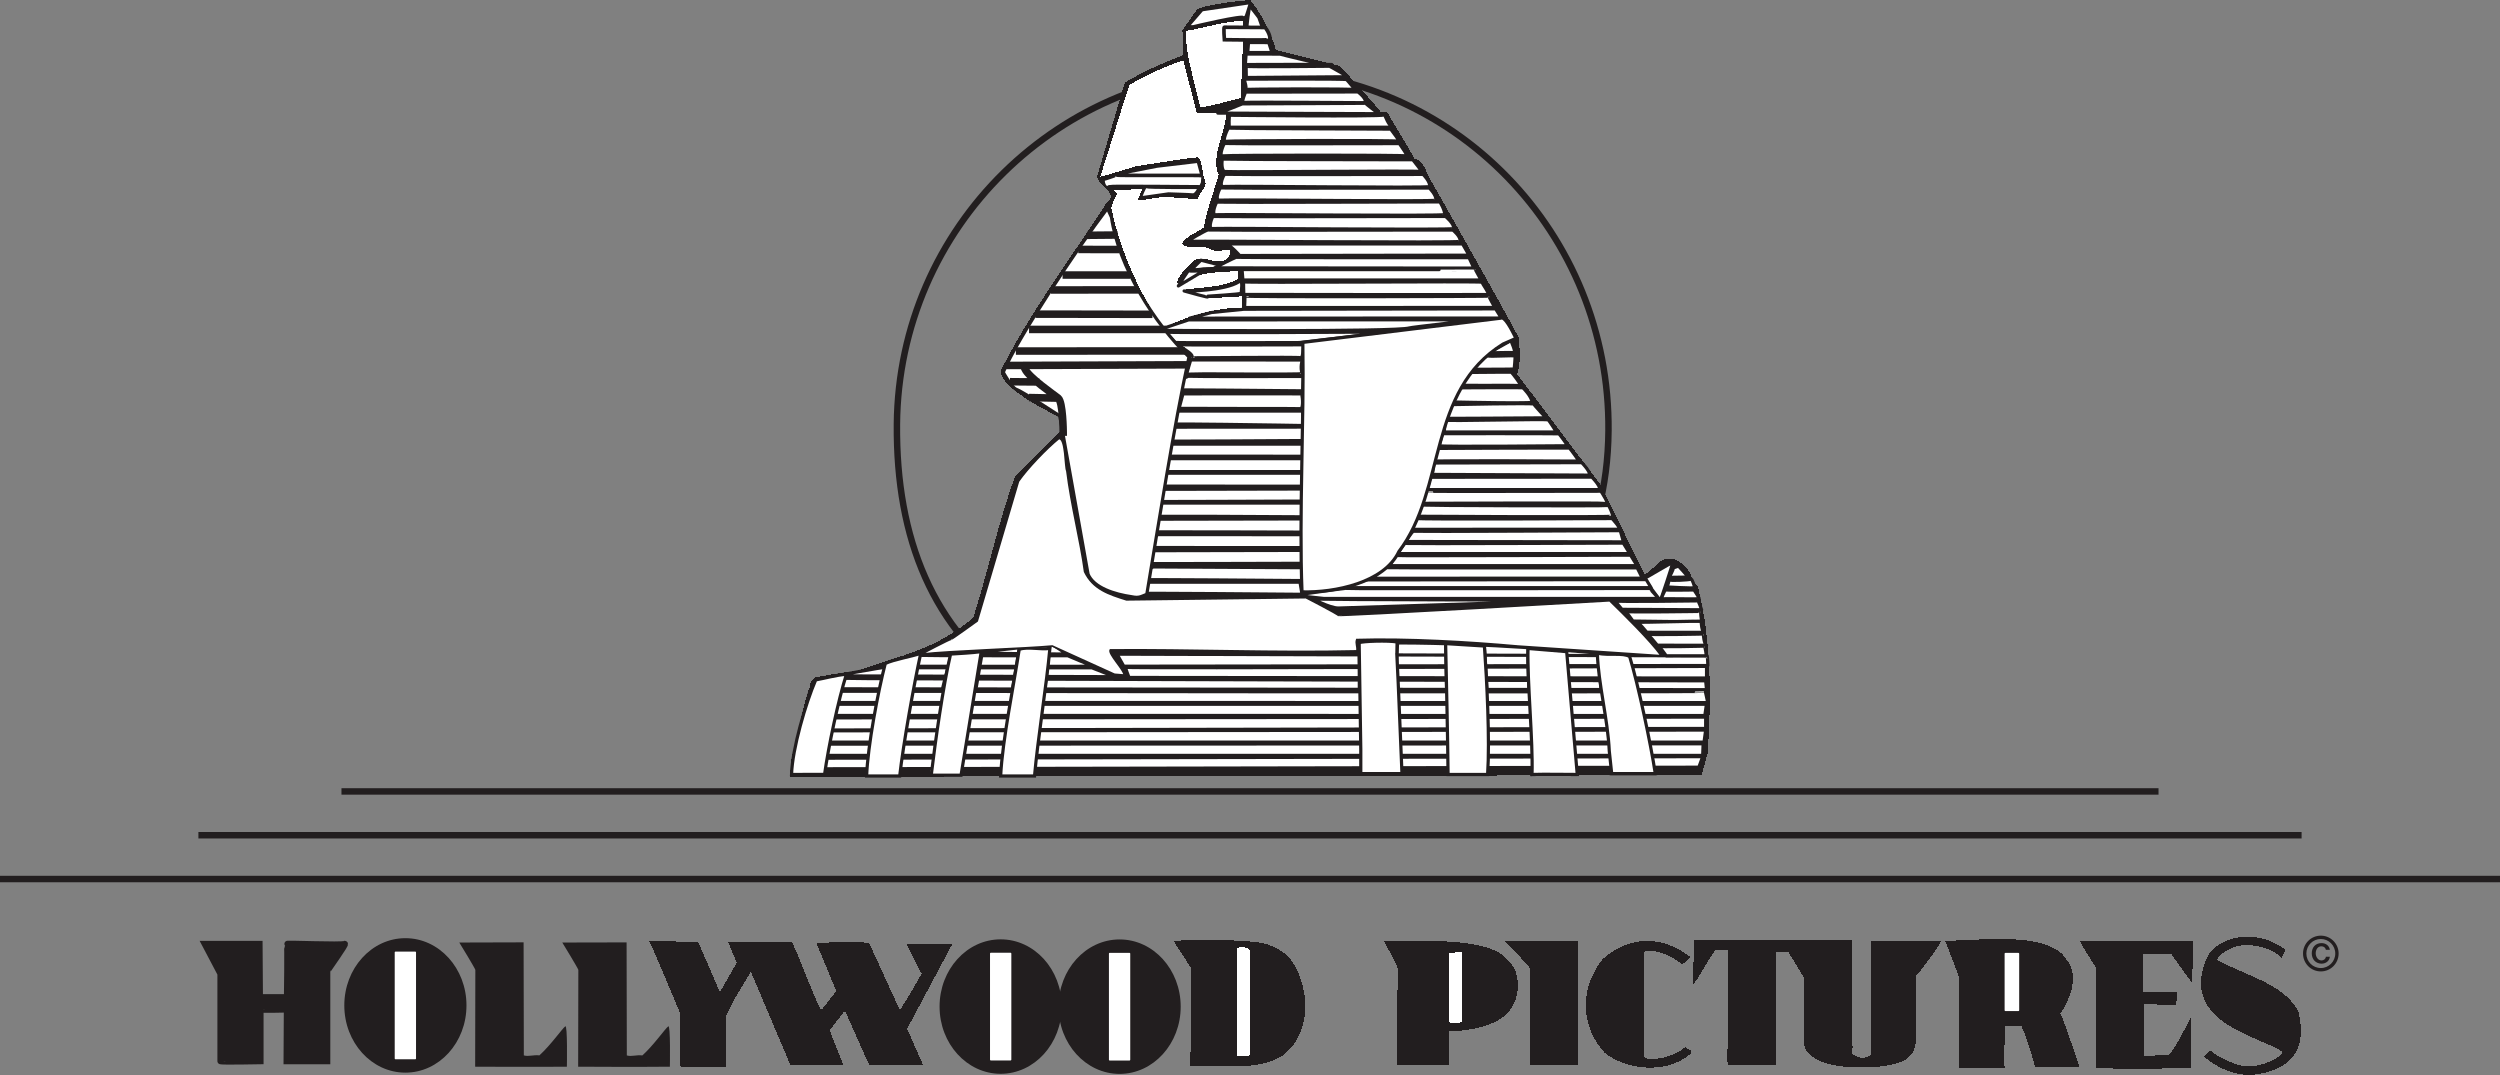 <?xml version="1.0" encoding="UTF-8" standalone="no"?>
<!-- Created with Inkscape (http://www.inkscape.org/) -->

<svg
   xmlns:dc="http://purl.org/dc/elements/1.1/"
   xmlns:cc="http://creativecommons.org/ns#"
   xmlns:rdf="http://www.w3.org/1999/02/22-rdf-syntax-ns#"
   xmlns:svg="http://www.w3.org/2000/svg"
   xmlns="http://www.w3.org/2000/svg"
   xmlns:sodipodi="http://sodipodi.sourceforge.net/DTD/sodipodi-0.dtd"
   xmlns:inkscape="http://www.inkscape.org/namespaces/inkscape"
   width="572"
   height="246"
   id="svg2"
   version="1.1"
   inkscape:version="0.47 r22583">
  <rect width="100%" height="100%" fill="#808080" stroke="none"/>
  <g
     inkscape:label="Layer 1"
     inkscape:groupmode="layer"
     id="layer1"
     transform="translate(-154.692,-145.952)">
    <path
       style="fill:none;stroke:#221e1f;stroke-width:1.48;stroke-linecap:square;stroke-linejoin:round;stroke-miterlimit:2"
       d="m 233.56,327.038 414.262,0 m -446.996,10.01 479.73,0 m -525.125,10.02 570.52,0"
       stroke-miterlimit="2"
       id="path7139" />
    <path
       style="fill:#221e1f;fill-rule:nonzero;stroke:none"
       d="m 685.7,368.216 c 2.247,0 4.068,-1.832 4.068,-4.1 0,-2.257 -1.821,-4.089 -4.068,-4.089 -2.257,0 -4.078,1.832 -4.078,4.089 0,2.268 1.821,4.1 4.078,4.1 z m 0,-0.777 c -1.842,0 -3.312,-1.48 -3.312,-3.322 0,-1.832 1.47,-3.322 3.312,-3.322 1.81,0 3.301,1.491 3.301,3.322 0,1.842 -1.491,3.322 -3.301,3.322 z m 1.15,-2.588 c -0.032,0.5 -0.49,0.852 -0.98,0.852 -0.852,0 -1.342,-0.863 -1.342,-1.64 0,-0.82 0.437,-1.597 1.31,-1.597 0.511,0 0.926,0.298 1.012,0.799 l 0.916,0 c -0.16,-0.969 -0.937,-1.533 -1.917,-1.533 -1.384,0 -2.226,0.99 -2.226,2.353 0,1.32 0.884,2.353 2.247,2.353 0.948,0 1.789,-0.586 1.895,-1.587 l -0.916,0"
       id="path7141" />
    <path
       style="fill:#221e1f;fill-rule:nonzero;stroke:#221e1f;stroke-width:0.373;stroke-linecap:square;stroke-linejoin:round;stroke-miterlimit:2"
       d="m 369.852,376.256 c 0,-8.391 6.176,-15.196 13.79,-15.196 7.614,0 13.79,6.804 13.79,15.196 0,8.391 -6.176,15.196 -13.79,15.196 -7.614,0 -13.79,-6.804 -13.79,-15.196 z"
       stroke-miterlimit="2"
       id="path7143" />
    <path
       style="fill:#ffffff;fill-rule:nonzero;stroke:#ffffff;stroke-width:0.373;stroke-linecap:square;stroke-linejoin:round;stroke-miterlimit:2"
       d="m 381.395,364.127 4.504,0 0,24.268 -4.504,0 z"
       stroke-miterlimit="2"
       id="path7145" />
    <path
       style="fill:#221e1f;fill-rule:nonzero;stroke:#221e1f;stroke-width:0;stroke-linecap:square;stroke-linejoin:miter;stroke-miterlimit:2"
       d="m 652.636,372.837 c 0.351,1.107 -0.043,1.97 0,2.95 l -7.454,-0.011 -0.053,11.65 c 1.48,0.373 4.142,-0.362 5.708,0 1.107,-0.735 4.877,-8.125 5.175,-8.87 0.181,1.853 0.021,12.203 -0.17,11.831 -2.492,0 -14.44,0.138 -21.617,0 l 0.074,-2.258 0.021,-20.648 c -0.213,-0.5 -4.249,-6.464 -3.695,-6.283 l 20.999,0.021 c 0.618,-0.128 4.217,0.106 4.771,-0.021 0.373,-0.192 -0.181,8.306 -0.181,9.413 -0.074,0.341 -4.643,-6.272 -4.643,-6.272 0,0 -3.695,0 -6.645,0 l 0.17,8.54 7.539,-0.043 z"
       stroke-miterlimit="2"
       shape-rendering="crispEdges"
       id="path7147" />
    <path
       style="fill:#221e1f;fill-rule:nonzero;stroke:#221e1f;stroke-width:0;stroke-linecap:square;stroke-linejoin:miter;stroke-miterlimit:2"
       d="m 582.866,361.188 0,23.47 c 0,2.332 0,2.588 0,2.588 -2.396,1.48 -3.205,0.351 -4.249,0 -0.373,-0.181 0.096,-1.629 -0.128,-2.268 l -0.053,-23.97 c -3.333,-0.16 -16.26,0 -16.26,0 0.053,0.341 5.633,8.892 5.356,9.051 l -0.021,14.759 c 0,0 -0.053,1.257 1.022,2.13 3.258,3.344 10.052,3.418 15.781,3.077 4.462,-0.564 8.157,-1.118 8.711,-5.548 l 0,-15.153 c 0.745,-0.735 5.825,-7.401 5.729,-8.125 l -15.888,-0.011 z"
       stroke-miterlimit="2"
       shape-rendering="crispEdges"
       id="path7149" />
    <path
       style="fill:#221e1f;fill-rule:nonzero;stroke:#221e1f;stroke-width:0;stroke-linecap:square;stroke-linejoin:miter;stroke-miterlimit:2"
       d="m 504.684,389.63 0.011,-22.16 c -0.096,-0.564 -5.282,-5.665 -5.74,-6.293 l 16.74,0.021 c 0,0.213 -0.106,1.161 0,1.672 l 0,26.781 -11.011,-0.021 z"
       stroke-miterlimit="2"
       shape-rendering="crispEdges"
       id="path7151" />
    <path
       style="fill:#221e1f;fill-rule:nonzero;stroke:#221e1f;stroke-width:0;stroke-linecap:square;stroke-linejoin:miter;stroke-miterlimit:2"
       d="m 561.047,389.651 0,-25.865 c 1.512,0.149 5.516,-0.319 6.464,-0.192 1.267,1.044 1.672,-0.181 2.96,1.107 0.373,0 -1.544,-2.023 -1.544,-3.684 -3.983,0.234 -9.243,0.032 -13.492,0 -4.249,0.032 -9.254,0.234 -13.236,-0.011 0.394,1.544 -0.554,10.531 0,9.978 1.118,-0.916 3.823,-6.591 4.994,-7.571 0.958,-0.128 1.842,0 2.811,-0.074 l -0.064,25.152 0.021,1.161 11.085,0 z"
       stroke-miterlimit="2"
       shape-rendering="crispEdges"
       id="path7153" />
    <path
       style="fill:#221e1f;fill-rule:nonzero;stroke:#221e1f;stroke-width:0.373;stroke-linecap:square;stroke-linejoin:round;stroke-miterlimit:2"
       d="m 397.07,376.277 c 0,-8.391 6.166,-15.196 13.79,-15.196 7.614,0 13.79,6.804 13.79,15.196 0,8.391 -6.176,15.196 -13.79,15.196 -7.624,0 -13.79,-6.804 -13.79,-15.196 z"
       stroke-miterlimit="2"
       id="path7155" />
    <path
       style="fill:#ffffff;fill-rule:nonzero;stroke:#ffffff;stroke-width:0.373;stroke-linecap:square;stroke-linejoin:round;stroke-miterlimit:2"
       d="m 408.602,364.148 4.504,0 0,24.268 -4.504,0 z"
       stroke-miterlimit="2"
       id="path7157" />
    <path
       style="fill:#221e1f;fill-rule:nonzero;stroke:#221e1f;stroke-width:0;stroke-linecap:square;stroke-linejoin:miter;stroke-miterlimit:2"
       d="m 347.681,389.705 -4.558,-0.011 -7.507,0.021 -0.202,-0.373 -8.849,-20.882 -2.96,-7.017 12.246,-0.064 c 2.034,4.249 4.291,10.819 6.698,15.803 l 3.482,-4.483 -4.59,-11.075 c 0,0 13.236,-0.213 12.129,0.128 l 7.017,15.334 c 3.94,-6.197 7.209,-12.384 4.803,-8.498 l -3.365,-6.698 c -0.543,0.405 6.9,-0.33 10.542,0.074 l -10.318,19.37 3.674,8.37 -12.352,-0.064 -5.58,-12.48 -3.471,4.536 3.163,8.008 z"
       stroke-miterlimit="2"
       shape-rendering="crispEdges"
       id="path7159" />
    <path
       style="fill:#221e1f;fill-rule:nonzero;stroke:#221e1f;stroke-width:0;stroke-linecap:square;stroke-linejoin:miter;stroke-miterlimit:2"
       d="m 539.452,366.555 c -3.876,-3.333 -8.136,-3.333 -8.7,-2.758 -0.043,5.356 0.053,18.72 0,23.917 0.841,1.129 6.666,0.458 9.562,-2.247 1.406,1.406 1.171,0.298 1.352,1.406 -5.91,5.346 -15.355,3.514 -19.785,0 -5.729,-6.283 -5.729,-14.78 -0.554,-21.425 3.131,-2.875 10.83,-7.561 20.115,-0.532 -1.065,0.894 -0.511,1.086 -1.991,1.64 z"
       stroke-miterlimit="2"
       shape-rendering="crispEdges"
       id="path7161" />
    <path
       style="fill:#221e1f;fill-rule:nonzero;stroke:#221e1f;stroke-width:0;stroke-linecap:square;stroke-linejoin:miter;stroke-miterlimit:2"
       d="m 676.702,365.075 c -2.588,-2.769 -8.53,-3.248 -9.424,-2.769 -0.373,0 -4.249,0.916 -5.356,3.322 8.125,4.068 15.515,5.729 18.656,11.82 2.588,10.723 -4.217,13.939 -11.362,14.503 -4.984,-0.362 -7.827,-2.311 -10.318,-4.249 0.437,-0.554 1.459,-1.48 1.459,-1.48 1.299,1.288 5.772,3.695 8.679,3.695 3.269,0.096 7.592,-1.917 7.848,-3.322 -5.356,-3.695 -24.194,-6.741 -16.995,-22.075 1.661,-3.141 9.52,-7.113 17.741,-1.299 -0.469,0.831 -0.831,1.672 -0.926,1.853 z"
       stroke-miterlimit="2"
       shape-rendering="crispEdges"
       id="path7163" />
    <path
       style="fill:#221e1f;fill-rule:nonzero;stroke:#221e1f;stroke-width:0;stroke-linecap:square;stroke-linejoin:miter;stroke-miterlimit:2"
       d="m 613.353,380.59 c 0.106,0.522 -0.213,9.158 0.032,9.616 l -10.585,-0.011 0,-20.871 c -0.085,-0.426 -2.769,-7.571 -3.12,-8.125 7.539,0 21.148,-2.034 26.76,2.95 2.108,2.407 3.269,4.44 2.045,8.87 -1.139,2.769 -0.745,2.396 -2.407,4.803 1.054,2.034 3.258,9.051 4.44,12.267 0,0 -6.496,0 -10.18,0 -0.479,-1.725 -1.619,-6.006 -3.195,-9.499 l -3.791,0 z"
       stroke-miterlimit="2"
       shape-rendering="crispEdges"
       id="path7165" />
    <path
       style="fill:none;stroke:#221e1f;stroke-width:1.48;stroke-linecap:butt;stroke-linejoin:miter;stroke-miterlimit:4"
       d="m 491.384,301.215 c 19.114,-12.778 31.105,-30.657 31.328,-56.714 0.394,-45.118 -35.258,-82.079 -80.386,-82.473 -45.118,-0.394 -82.026,35.875 -82.42,81.004 -0.224,26.238 8.306,47.056 27.431,60.154 l 104.047,-1.97 z"
       stroke-miterlimit="4"
       id="path7167" />
    <path
       style="fill:#221e1f;fill-rule:nonzero;stroke:#221e1f;stroke-width:0;stroke-linecap:square;stroke-linejoin:round;stroke-miterlimit:2"
       d="m 453.475,323.428 -118.061,0.266 0.373,-4.068 c 0,0 2.311,-10.925 3.876,-15.707 1.097,-2.172 -0.351,-1.193 1.48,-2.96 0,0 6.655,-1.288 9.605,-1.47 10.169,-3.695 17.922,-4.803 26.611,-12.193 3.503,-10.904 5.867,-22.437 9.658,-32.521 l 10.382,-10.265 c -0.053,-1.299 -0.074,-2.055 -0.458,-3.227 -5.601,-2.63 -13.396,-7.273 -13.3,-10.446 6.677,-13.375 16.005,-25.738 24.172,-38.378 3.131,-2.502 -2.151,-3.919 -2.066,-6.251 l 6.293,-21.34 c 5.101,-3.109 9.179,-4.579 13.396,-6.347 0,0 -0.053,-5.697 -0.277,-5.484 -0.213,0.213 3.376,-4.866 3.376,-4.866 1.736,-1.278 11.532,-2.215 12.193,-2.215 2.396,2.769 4.803,7.571 5.91,11.458 l 14.631,3.663 c 3.227,3.429 9.318,10.191 9.243,10.468 -0.011,0.074 1.533,-0.213 1.682,0.277 0.043,0.17 6.166,10.18 6.091,10.457 -0.011,0.053 1.746,-0.213 3.045,3.631 0.053,0.149 17.261,30.317 20.85,37.302 0.234,2.662 0.479,5.846 -0.341,8.37 l 19.082,25.312 10.031,20.445 c 1.597,-0.628 2.641,-2.502 4.174,-3.269 2.385,-0.948 4.419,0.49 5.857,2.385 0.788,1.171 1.054,2.896 2.172,3.546 0,0 1.949,8.87 1.938,10.755 1.107,9.019 0.958,18.752 0.277,27.633 l -1.352,4.952 -90.545,0.085 z"
       stroke-miterlimit="2"
       shape-rendering="crispEdges"
       id="path7169" />
    <path
       style="fill:#ffffff;fill-rule:nonzero;stroke:#ffffff;stroke-width:0;stroke-linecap:square;stroke-linejoin:miter;stroke-miterlimit:2"
       d="m 439.078,150.782 c 0.149,5.058 -0.341,12.544 -0.522,17.528 l 0.181,0 c -2.513,0.628 -6.709,1.917 -9.424,2.215 -1.107,-5.356 -3.716,-12.906 -3.163,-17.528 3.439,-0.49 9.222,-2.375 12.927,-2.215 z"
       stroke-miterlimit="2"
       shape-rendering="crispEdges"
       id="path7171" />
    <path
       style="fill:#ffffff;fill-rule:nonzero;stroke:#ffffff;stroke-width:0;stroke-linecap:square;stroke-linejoin:miter;stroke-miterlimit:2"
       d="m 428.579,172.005 -0.554,-0.181 7.156,0 c 0.17,4.089 -3.599,9.882 -1.651,14.109 -1.161,4.015 -2.651,7.891 -3.408,12.033 -1.608,1.342 -3.78,1.725 -4.994,3.727 1.31,1.448 4.164,0.288 6.134,1.075 1.448,1.054 3.045,0.415 4.696,0.298 0.65,0.98 -0.607,2.492 -1.299,2.492 -2.524,0.894 -5.324,-1.895 -7.454,0.682 -1.47,1.342 -2.875,2.758 -3.29,4.568 1.853,0.021 3.652,-1.587 5.644,-2.023 2.715,-0.628 5.622,-0.596 8.476,-0.831 l -0.021,1.81 c -3.354,2.055 -9.371,1.895 -12.619,2.513 0.053,0.788 6.123,2.045 7.017,1.853 l 6.464,-0.373 0,2.588 c -5.878,-0.053 -13.652,2.172 -17.9,4.749 -5.548,-7.763 -10.255,-18.433 -12.022,-27.654 0.383,-1.587 0.969,-2.407 1.331,-3.141 0,0 -1.15,-0.926 -0.777,-0.926 0.181,0 6.528,-0.106 6.528,-0.106 l -1.107,2.62 c 1.384,-0.192 6.08,-0.969 6.283,-0.926 0.202,0.032 5.495,0.543 7.507,0.447 1.288,-2.769 2.172,-2.417 1.661,-4.43 -0.713,-0.852 -0.447,-4.366 -1.693,-5.026 -3.12,0.245 -14.152,2.066 -14.152,2.066 0,0 -5.622,1.757 -8.125,2.396 1.842,-5.537 4.898,-15.739 6.741,-21.106 3.109,-1.768 8.711,-4.558 12.288,-5.495 l 3.141,12.193 z"
       stroke-miterlimit="2"
       shape-rendering="crispEdges"
       id="path7173" />
    <path
       style="fill:#ffffff;fill-rule:nonzero;stroke:#ffffff;stroke-width:0.426;stroke-linecap:butt;stroke-linejoin:miter;stroke-miterlimit:3.864"
       d="m 427.61,151.496 c 0,0 11.66,-2.801 11.66,-2.055 0,0.213 0.735,-2.194 0.735,-2.194 l -9.999,1.48 -2.396,2.769 z"
       stroke-miterlimit="3.864"
       id="path7175" />
    <path
       style="fill:#ffffff;fill-rule:nonzero;stroke:#221e1f;stroke-width:0.426;stroke-linecap:butt;stroke-linejoin:miter;stroke-miterlimit:3.864"
       d="m 440.729,147.62 1.842,2.396 0.926,2.588 c 0,0 -3.227,0.618 -3.312,0.149 -0.202,-1.065 0.543,-5.133 0.543,-5.133 z"
       stroke-miterlimit="3.864"
       id="path7177" />
    <path
       style="fill:#ffffff;fill-rule:nonzero;stroke:#221e1f;stroke-width:0.373;stroke-linecap:butt;stroke-linejoin:miter;stroke-miterlimit:3.864"
       d="m 410.774,185.848 c 0.128,0 8.593,-1.682 8.593,-1.682 l 9.318,-1.107 0.767,2.801 c 0,0 -18.891,-0.011 -18.678,-0.011 z"
       stroke-miterlimit="3.864"
       id="path7179" />
    <path
       style="fill:#ffffff;fill-rule:nonzero;stroke:#221e1f;stroke-width:0.373;stroke-linecap:butt;stroke-linejoin:miter;stroke-miterlimit:3.864"
       d="m 410.103,186.231 c 0.213,0.213 19.902,-0.053 19.689,0.16 -0.085,0.085 -0.149,1.32 -0.149,1.32 l -0.341,0.767 c 0,0 -20.712,-0.181 -20.861,-0.032 -0.916,0.905 -1.299,-1.288 -1.107,-1.288 0.181,0 2.833,-0.926 2.769,-0.926 z"
       stroke-miterlimit="3.864"
       id="path7181" />
    <path
       style="fill:#ffffff;fill-rule:nonzero;stroke:#221e1f;stroke-width:0.426;stroke-linecap:butt;stroke-linejoin:miter;stroke-miterlimit:3.864"
       d="M 416.919,188.83 C 417.142,189.043 428.898,189 428.898,189 c 0,0 -0.692,1.523 -1.331,1.384 -0.266,-0.064 -5.537,-0.224 -5.537,-0.224 l -6.219,0.884 c 0,0 0.894,-2.428 1.107,-2.215 z"
       stroke-miterlimit="3.864"
       id="path7183" />
    <path
       style="fill:none;stroke:#221e1f;stroke-width:1.725;stroke-linecap:square;stroke-linejoin:round;stroke-miterlimit:2"
       d="m 396.207,239.698 0.437,-0.213"
       stroke-miterlimit="2"
       id="path7185" />
    <path
       style="fill:#ffffff;fill-rule:nonzero;stroke:#221e1f;stroke-width:0.735;stroke-linecap:square;stroke-linejoin:round;stroke-miterlimit:2"
       d="m 439.802,158.321 7.763,0.011 c 0,0 10.531,2.779 11.841,2.385 0.202,-0.064 -19.785,0 -19.785,0 l 0.181,-2.396 z"
       stroke-miterlimit="2"
       id="path7187" />
    <path
       style="fill:#ffffff;fill-rule:nonzero;stroke:#221e1f;stroke-width:0.735;stroke-linecap:square;stroke-linejoin:round;stroke-miterlimit:2"
       d="m 439.802,161.111 c 0,0.213 17.943,0 19.029,0 0.224,0 4.249,2.396 4.249,2.396 l -23.235,0.181 c 0,0 -0.043,-2.801 -0.043,-2.577 z"
       stroke-miterlimit="2"
       id="path7189" />
    <path
       style="fill:#ffffff;fill-rule:nonzero;stroke:#221e1f;stroke-width:0.735;stroke-linecap:square;stroke-linejoin:round;stroke-miterlimit:2"
       d="m 439.43,164.061 c 0.224,0 23.161,-0.106 23.374,0.106 0.213,0.213 2.992,3.578 2.13,2.3 -0.17,-0.256 -26.196,-0.192 -25.642,0 1.129,0.373 -0.074,-2.407 0.138,-2.407 z"
       stroke-miterlimit="2"
       id="path7191" />
    <path
       style="fill:#ffffff;fill-rule:nonzero;stroke:#221e1f;stroke-width:0.735;stroke-linecap:square;stroke-linejoin:round;stroke-miterlimit:2"
       d="m 439.664,167.021 c 0,0 20.126,-0.032 25.652,-0.032 0.213,0 2.545,2.002 1.459,2.428 -0.202,0.085 -24.886,-0.192 -27.697,-0.021 -0.383,0.021 0.586,-2.375 0.586,-2.375 z"
       stroke-miterlimit="2"
       id="path7193" />
    <path
       style="fill:#ffffff;fill-rule:nonzero;stroke:#221e1f;stroke-width:0.735;stroke-linecap:square;stroke-linejoin:round;stroke-miterlimit:2"
       d="m 438.94,169.715 c 0,0 29.497,-0.106 28.229,-0.138 -0.224,0 2.971,2.385 2.971,2.385 0,0 -38.111,-0.117 -36.802,-0.138 0.479,-0.011 5.601,-2.108 5.601,-2.108 z"
       stroke-miterlimit="2"
       id="path7195" />
    <path
       style="fill:#ffffff;fill-rule:nonzero;stroke:#221e1f;stroke-width:0.735;stroke-linecap:square;stroke-linejoin:round;stroke-miterlimit:2"
       d="m 436.107,172.324 c 0.66,0 34.182,0.373 35.289,-0.064 0.266,-0.106 0.894,2.769 2.204,2.79 0.288,0 -37.664,0 -37.664,0 0,0 -0.117,-2.726 0.17,-2.726 z"
       stroke-miterlimit="2"
       id="path7197" />
    <path
       style="fill:#ffffff;fill-rule:nonzero;stroke:#221e1f;stroke-width:0.735;stroke-linecap:square;stroke-linejoin:round;stroke-miterlimit:2"
       d="m 435.777,175.295 c 0.149,0.064 37.11,0.202 37.11,0.202 0,0 2.641,3.471 1.832,2.769 -0.298,-0.266 -38.495,-0.16 -39.602,0.021 -0.926,0.16 0.511,-3.056 0.66,-2.992 z"
       stroke-miterlimit="2"
       id="path7199" />
    <path
       style="fill:#ffffff;fill-rule:nonzero;stroke:#221e1f;stroke-width:0.735;stroke-linecap:square;stroke-linejoin:round;stroke-miterlimit:2"
       d="m 429.473,205.484 c 0,0 8.593,2.204 7.039,1.938 -0.298,-0.053 -6.027,-0.032 -6.506,0.053 -0.469,0.096 -2.737,0.426 -2.364,-0.128 0.149,-0.234 1.832,-1.863 1.832,-1.863 z"
       stroke-miterlimit="2"
       id="path7201" />
    <path
       style="fill:#ffffff;fill-rule:nonzero;stroke:#221e1f;stroke-width:0.735;stroke-linecap:square;stroke-linejoin:round;stroke-miterlimit:2"
       d="m 426.705,207.869 c 0.074,0.266 3.493,-0.021 3.493,-0.021 l -5.899,3.535 c 0,0 2.332,-3.791 2.407,-3.514 z"
       stroke-miterlimit="2"
       id="path7203" />
    <path
       style="fill:#ffffff;fill-rule:nonzero;stroke:#221e1f;stroke-width:0.735;stroke-linecap:square;stroke-linejoin:round;stroke-miterlimit:2"
       d="m 425.618,212.523 c 0.256,0.085 9.275,0 12.523,-2.087 1.129,-0.724 0.479,2.311 0.554,2.588 0.074,0.266 -8.072,0.682 -7.944,0.735 1.842,0.745 -5.133,-1.235 -5.133,-1.235 z"
       stroke-miterlimit="2"
       id="path7205" />
    <path
       style="fill:#ffffff;fill-rule:nonzero;stroke:#221e1f;stroke-width:0.735;stroke-linecap:square;stroke-linejoin:round;stroke-miterlimit:2"
       d="m 432.604,207.241 c 0,0 4.728,-2.481 4.984,-2.396 0.266,0.085 53.211,0.053 53.211,0.053 l 1.107,2.396 -59.302,-0.053 z"
       stroke-miterlimit="2"
       id="path7207" />
    <path
       style="fill:#ffffff;fill-rule:nonzero;stroke:#221e1f;stroke-width:0.735;stroke-linecap:square;stroke-linejoin:round;stroke-miterlimit:2"
       d="m 438.876,207.614 c 0,0 53.456,0.064 53.392,0 -0.181,-0.213 1.299,2.407 1.299,2.407 l -54.5,0 -0.192,-2.407 z"
       stroke-miterlimit="2"
       id="path7209" />
    <path
       style="fill:#ffffff;fill-rule:nonzero;stroke:#221e1f;stroke-width:0.735;stroke-linecap:square;stroke-linejoin:round;stroke-miterlimit:2"
       d="m 439.249,210.436 c 0.074,0.277 54.425,-0.181 54.5,0.085 0.074,0.277 1.778,2.705 1.48,2.801 -0.298,0.085 -55.958,0 -55.958,0 0,0 -0.096,-3.163 -0.021,-2.886 z"
       stroke-miterlimit="2"
       id="path7211" />
    <path
       style="fill:#ffffff;fill-rule:nonzero;stroke:#221e1f;stroke-width:0.735;stroke-linecap:square;stroke-linejoin:round;stroke-miterlimit:2"
       d="m 439.494,213.683 c -0.117,0.277 56.182,0.117 55.916,0.021 -0.256,-0.085 1.299,2.598 1.299,2.598 l -57.258,0.021 c 0,0 0.149,-2.907 0.043,-2.641 z"
       stroke-miterlimit="2"
       id="path7213" />
    <path
       style="fill:#ffffff;fill-rule:nonzero;stroke:#221e1f;stroke-width:0.735;stroke-linecap:square;stroke-linejoin:round;stroke-miterlimit:2"
       d="m 426.875,218.752 5.026,-1.299 7.379,-0.745 57.609,-0.085 1.299,2.098 -71.314,0.032 z"
       stroke-miterlimit="2"
       id="path7215" />
    <path
       style="fill:#ffffff;fill-rule:nonzero;stroke:#221e1f;stroke-width:0.735;stroke-linecap:square;stroke-linejoin:round;stroke-miterlimit:2"
       d="m 426.651,219.136 -7.209,2.407 c 0,0 55.064,0.373 57.651,-0.554 0.426,-0.16 15.536,-1.874 15.536,-1.874 l -65.979,0.021 z"
       stroke-miterlimit="2"
       id="path7217" />
    <path
       style="fill:#ffffff;fill-rule:nonzero;stroke:#221e1f;stroke-width:0.735;stroke-linecap:square;stroke-linejoin:round;stroke-miterlimit:2"
       d="m 421.189,221.925 c 0.074,0.277 51.252,0 51.252,0 l -20.477,2.407 c 0,0 -28.368,0.085 -28.453,-0.021 -0.479,-0.65 -2.321,-2.385 -2.321,-2.385 z"
       stroke-miterlimit="2"
       id="path7219" />
    <path
       style="fill:#ffffff;fill-rule:nonzero;stroke:#221e1f;stroke-width:0.735;stroke-linecap:square;stroke-linejoin:round;stroke-miterlimit:2"
       d="m 423.957,224.843 c 0.266,0.085 29.007,0 29.007,0 0,0 -0.181,3.514 -0.735,2.96 -0.224,-0.224 -25.046,0.064 -24.939,0 1.107,-0.745 -3.589,-3.046 -3.333,-2.96 z"
       stroke-miterlimit="2"
       id="path7221" />
    <path
       style="fill:#ffffff;fill-rule:nonzero;stroke:#221e1f;stroke-width:0.735;stroke-linecap:square;stroke-linejoin:round;stroke-miterlimit:2"
       d="m 427.131,228.304 25.514,0.011 c 0,0 -0.554,1.81 0,3.109 0.117,0.277 -26.291,-0.011 -26.409,0.074 -0.106,0.085 0.894,-3.195 0.894,-3.195 z"
       stroke-miterlimit="2"
       id="path7223" />
    <path
       style="fill:#ffffff;fill-rule:nonzero;stroke:#221e1f;stroke-width:0.735;stroke-linecap:square;stroke-linejoin:round;stroke-miterlimit:2"
       d="m 426.726,232.052 c 0.266,0.085 26.142,0.032 26.142,0.032 l -0.128,3.29 c 0,0 -36.29,-0.351 -35.247,-0.181 1.107,0.181 8.977,-3.227 9.232,-3.141 z"
       stroke-miterlimit="2"
       id="path7225" />
    <path
       style="fill:#ffffff;fill-rule:nonzero;stroke:#221e1f;stroke-width:0.735;stroke-linecap:square;stroke-linejoin:round;stroke-miterlimit:2"
       d="m 425.352,236.067 c 0,0 26.803,-0.064 27.069,0.021 0.256,0.085 0.532,2.939 -0.021,3.301 -0.117,0.085 -27.931,0 -27.931,0 l 0.884,-3.322 z"
       stroke-miterlimit="2"
       id="path7227" />
    <path
       style="fill:#ffffff;fill-rule:nonzero;stroke:#221e1f;stroke-width:0.735;stroke-linecap:square;stroke-linejoin:round;stroke-miterlimit:2"
       d="m 424.149,239.996 28.591,0 0.181,3.322 c 0,0 -35.982,-0.65 -36.908,-0.181 -1.054,0.532 8.136,-3.141 8.136,-3.141 z"
       stroke-miterlimit="2"
       id="path7229" />
    <path
       style="fill:#ffffff;fill-rule:nonzero;stroke:#221e1f;stroke-width:0.735;stroke-linecap:square;stroke-linejoin:round;stroke-miterlimit:2"
       d="m 419.336,243.691 33.831,-0.021 0.511,3.077 c 0,0 -38.399,0.266 -39.144,0.085 -0.373,-0.096 4.803,-3.141 4.803,-3.141 z"
       stroke-miterlimit="2"
       id="path7231" />
    <path
       style="fill:#ffffff;fill-rule:nonzero;stroke:#221e1f;stroke-width:0.735;stroke-linecap:square;stroke-linejoin:round;stroke-miterlimit:2"
       d="m 418.42,247.567 34.682,0 -0.202,2.779 c 0,0 -36.344,-0.043 -35.96,0 0.713,0.053 1.48,-2.779 1.48,-2.779 z"
       stroke-miterlimit="2"
       id="path7233" />
    <path
       style="fill:#ffffff;fill-rule:nonzero;stroke:#221e1f;stroke-width:0.735;stroke-linecap:square;stroke-linejoin:round;stroke-miterlimit:2"
       d="m 417.121,254.223 35.801,0 -0.17,2.971 c 0,0 -35.439,-0.021 -35.992,-0.011 -0.202,0 0.362,-2.96 0.362,-2.96 z"
       stroke-miterlimit="2"
       id="path7235" />
    <path
       style="fill:#ffffff;fill-rule:nonzero;stroke:#221e1f;stroke-width:0.735;stroke-linecap:square;stroke-linejoin:round;stroke-miterlimit:2"
       d="m 414.352,257.918 38.622,-0.085 0,2.769 c 0,0 -39.911,0.17 -40.284,0.085 -0.383,-0.085 1.661,-2.769 1.661,-2.769 z"
       stroke-miterlimit="2"
       id="path7237" />
    <path
       style="fill:#ffffff;fill-rule:nonzero;stroke:#221e1f;stroke-width:0.735;stroke-linecap:square;stroke-linejoin:round;stroke-miterlimit:2"
       d="m 413.426,261.059 39.261,0 0.181,3.141 c 0,0 -40.465,-0.277 -40.731,0 -0.745,0.735 1.288,-3.141 1.288,-3.141 z"
       stroke-miterlimit="2"
       id="path7239" />
    <path
       style="fill:#ffffff;fill-rule:nonzero;stroke:#221e1f;stroke-width:0.735;stroke-linecap:square;stroke-linejoin:round;stroke-miterlimit:2"
       d="m 413.98,264.754 38.825,-0.074 -0.064,3.024 c 0,0 -38.218,-0.128 -38.569,0 -0.788,0.298 -0.192,-2.95 -0.192,-2.95 z"
       stroke-miterlimit="2"
       id="path7241" />
    <path
       style="fill:#ffffff;fill-rule:nonzero;stroke:#221e1f;stroke-width:0.735;stroke-linecap:square;stroke-linejoin:round;stroke-miterlimit:2"
       d="m 419.645,268.268 33.288,0.011 -0.181,2.96 c 0,0 -38.197,0.021 -38.58,-0.021 -0.788,-0.074 5.473,-2.95 5.473,-2.95 z"
       stroke-miterlimit="2"
       id="path7243" />
    <path
       style="fill:#ffffff;fill-rule:nonzero;stroke:#221e1f;stroke-width:0.735;stroke-linecap:square;stroke-linejoin:round;stroke-miterlimit:2"
       d="m 415.087,271.953 37.739,-0.074 -0.181,2.96 c 0,0 -39.57,0.117 -39.954,0.074 -0.777,-0.074 2.396,-2.96 2.396,-2.96 z"
       stroke-miterlimit="2"
       id="path7245" />
    <path
       style="fill:#ffffff;fill-rule:nonzero;stroke:#221e1f;stroke-width:0.735;stroke-linecap:square;stroke-linejoin:round;stroke-miterlimit:2"
       d="m 418.558,275.658 33.99,0.181 0,2.95 c 0,0 -39.687,-0.33 -40.039,-0.181 -0.394,0.17 6.048,-2.95 6.048,-2.95 z"
       stroke-miterlimit="2"
       id="path7247" />
    <path
       style="fill:#ffffff;fill-rule:nonzero;stroke:#221e1f;stroke-width:0.735;stroke-linecap:square;stroke-linejoin:round;stroke-miterlimit:2"
       d="m 411.584,279.162 40.55,0 0.458,2.769 c 0,0 -39.006,-0.351 -39.347,-0.181 -1.107,0.554 -1.661,-2.588 -1.661,-2.588 z"
       stroke-miterlimit="2"
       id="path7249" />
    <path
       style="fill:#ffffff;fill-rule:nonzero;stroke:#221e1f;stroke-width:0.735;stroke-linecap:square;stroke-linejoin:round;stroke-miterlimit:2"
       d="m 500.414,223.757 c 0.266,0.085 -5.186,2.939 -5.186,2.939 0,0 5.399,-0.138 5.665,-0.074 1.001,0.277 -0.735,-2.95 -0.479,-2.864 z"
       stroke-miterlimit="2"
       id="path7251" />
    <path
       style="fill:#ffffff;fill-rule:nonzero;stroke:#221e1f;stroke-width:0.735;stroke-linecap:square;stroke-linejoin:round;stroke-miterlimit:2"
       d="m 495.164,227.367 c 0.266,0.266 6.091,-0.202 6.166,0.064 0.074,0.277 -0.192,2.96 -0.192,2.96 0,0 -15.579,0.266 -14.919,-0.373 0.202,-0.192 8.689,-2.928 8.945,-2.651 z"
       stroke-miterlimit="2"
       id="path7253" />
    <path
       style="fill:#ffffff;fill-rule:nonzero;stroke:#221e1f;stroke-width:0.735;stroke-linecap:square;stroke-linejoin:round;stroke-miterlimit:2"
       d="m 488.775,231.147 c 0.256,0.085 11.415,-0.106 11.671,-0.021 0.266,0.085 2.268,2.864 2.162,2.95 -0.117,0.096 -17.155,0.032 -17.155,0.032 0,0 3.056,-3.046 3.322,-2.96 z"
       stroke-miterlimit="2"
       id="path7255" />
    <path
       style="fill:#ffffff;fill-rule:nonzero;stroke:#221e1f;stroke-width:0.735;stroke-linecap:square;stroke-linejoin:round;stroke-miterlimit:2"
       d="m 489.212,234.682 c 0,0 13.598,-0.085 13.864,0 0.256,0.085 1.991,1.991 2.172,3.28 0.064,0.469 -27.037,-0.256 -26.792,-0.181 1.853,0.554 10.755,-3.099 10.755,-3.099 z"
       stroke-miterlimit="2"
       id="path7257" />
    <path
       style="fill:#ffffff;fill-rule:nonzero;stroke:#221e1f;stroke-width:0.735;stroke-linecap:square;stroke-linejoin:round;stroke-miterlimit:2"
       d="m 487.146,238.516 c 0,0 18.411,-0.383 18.486,-0.106 0.074,0.266 2.779,3.141 2.779,3.141 0,0 -26.888,0.202 -26.813,0.106 0.085,-0.096 5.548,-3.141 5.548,-3.141 z"
       stroke-miterlimit="2"
       id="path7259" />
    <path
       style="fill:#ffffff;fill-rule:nonzero;stroke:#221e1f;stroke-width:0.735;stroke-linecap:square;stroke-linejoin:round;stroke-miterlimit:2"
       d="m 485.485,242.083 c 0.074,0.266 23.203,-0.33 23.459,-0.053 0.266,0.266 1.853,2.769 1.853,2.769 l -25.684,0 c 0,0 0.298,-2.992 0.373,-2.715 z"
       stroke-miterlimit="2"
       id="path7261" />
    <path
       style="fill:#ffffff;fill-rule:nonzero;stroke:#221e1f;stroke-width:0.735;stroke-linecap:square;stroke-linejoin:round;stroke-miterlimit:2"
       d="m 484.739,245.171 c 0,0 26.334,-0.032 26.59,0.053 0.266,0.085 2.055,2.715 2.055,2.715 0,0 -29.305,0.277 -29.379,0 -0.043,-0.138 0.735,-2.769 0.735,-2.769 z"
       stroke-miterlimit="2"
       id="path7263" />
    <path
       style="fill:#ffffff;fill-rule:nonzero;stroke:#221e1f;stroke-width:0.735;stroke-linecap:square;stroke-linejoin:round;stroke-miterlimit:2"
       d="m 482.791,251.88 33.809,-0.074 c 0,0 2.779,2.854 1.299,2.854 -0.138,0 -35.492,-0.16 -35.492,-0.16 l 0.383,-2.62 z"
       stroke-miterlimit="2"
       id="path7265" />
    <path
       style="fill:#ffffff;fill-rule:nonzero;stroke:#221e1f;stroke-width:0.735;stroke-linecap:square;stroke-linejoin:round;stroke-miterlimit:2"
       d="m 480.714,258.344 c -0.106,0.085 40.273,0 40.273,0 0,0 2.226,3.386 1.118,2.769 -0.256,-0.149 -42.126,0 -42.126,0 0,0 0.841,-2.864 0.735,-2.769 z"
       stroke-miterlimit="2"
       id="path7267" />
    <path
       style="fill:#ffffff;fill-rule:nonzero;stroke:#221e1f;stroke-width:0.735;stroke-linecap:square;stroke-linejoin:round;stroke-miterlimit:2"
       d="m 479.319,261.517 c 0.256,0.096 42.733,0.256 43.297,0.096 0.256,-0.074 1.15,2.172 1.044,2.439 -0.106,0.277 -45.278,0.021 -45.278,0.021 0,0 0.671,-2.641 0.937,-2.556 z"
       stroke-miterlimit="2"
       id="path7269" />
    <path
       style="fill:#ffffff;fill-rule:nonzero;stroke:#221e1f;stroke-width:0.735;stroke-linecap:square;stroke-linejoin:round;stroke-miterlimit:2"
       d="m 479.021,264.573 c 0.074,0.266 44.522,0.021 44.522,0.021 0,0 2.268,2.449 1.47,2.449 -0.288,0 -47.471,0.021 -47.471,0.021 0,0 1.395,-2.769 1.48,-2.492 z"
       stroke-miterlimit="2"
       id="path7271" />
    <path
       style="fill:#ffffff;fill-rule:nonzero;stroke:#221e1f;stroke-width:0.735;stroke-linecap:square;stroke-linejoin:round;stroke-miterlimit:2"
       d="m 478.095,267.523 c 0.256,0.085 47.312,-0.16 47.312,-0.16 l 0.724,2.566 -49.803,-0.074 c 0,0 1.501,-2.417 1.768,-2.332 z"
       stroke-miterlimit="2"
       id="path7273" />
    <path
       style="fill:#ffffff;fill-rule:nonzero;stroke:#221e1f;stroke-width:0.735;stroke-linecap:square;stroke-linejoin:round;stroke-miterlimit:2"
       d="m 476.178,270.302 c 0.266,0.085 49.921,-0.085 49.921,-0.085 l 1.48,2.407 -53.041,0 c 0,0 1.384,-2.407 1.64,-2.321 z"
       stroke-miterlimit="2"
       id="path7275" />
    <path
       style="fill:#ffffff;fill-rule:nonzero;stroke:#221e1f;stroke-width:0.735;stroke-linecap:square;stroke-linejoin:round;stroke-miterlimit:2"
       d="m 474.112,273.06 c 0.266,0.096 53.648,-0.085 53.648,-0.085 l 1.48,2.407 -56.555,0 c 0,0 1.171,-2.407 1.427,-2.321 z"
       stroke-miterlimit="2"
       id="path7277" />
    <path
       style="fill:#ffffff;fill-rule:nonzero;stroke:#221e1f;stroke-width:0.735;stroke-linecap:square;stroke-linejoin:round;stroke-miterlimit:2"
       d="m 471.631,275.839 c 0.256,0.085 57.651,0.032 57.651,0.032 l 1.182,2.375 -61.687,0.011 c 0,0 2.588,-2.502 2.854,-2.417 z"
       stroke-miterlimit="2"
       id="path7279" />
    <path
       style="fill:#ffffff;fill-rule:nonzero;stroke:#221e1f;stroke-width:0.735;stroke-linecap:square;stroke-linejoin:round;stroke-miterlimit:2"
       d="m 530.901,278.257 c 0.256,0.085 6.357,-3.791 6.464,-3.503 0.106,0.256 -2.779,8.657 -2.779,8.657 0,0 -3.94,-5.239 -3.684,-5.154 z"
       stroke-miterlimit="2"
       id="path7281" />
    <path
       style="fill:#ffffff;fill-rule:nonzero;stroke:#221e1f;stroke-width:0.735;stroke-linecap:square;stroke-linejoin:round;stroke-miterlimit:2"
       d="m 467.116,278.629 64.232,-0.064 1.107,1.842 -70.025,0 4.685,-1.778 z"
       stroke-miterlimit="2"
       id="path7283" />
    <path
       style="fill:#ffffff;fill-rule:nonzero;stroke:#221e1f;stroke-width:0.735;stroke-linecap:square;stroke-linejoin:round;stroke-miterlimit:2"
       d="m 450.866,282.154 c 0,0 11.49,-1.651 11.756,-1.565 0.256,0.096 69.386,0 69.461,0 0.074,0 2.098,2.289 2.098,2.289 l -76.627,0 -6.687,-0.724 z"
       stroke-miterlimit="2"
       id="path7285" />
    <path
       style="fill:#ffffff;fill-rule:nonzero;stroke:#221e1f;stroke-width:0.735;stroke-linecap:square;stroke-linejoin:round;stroke-miterlimit:2"
       d="m 454.998,283.038 c 0.256,0.096 61.794,0.245 61.794,0.245 0,0 -55.575,1.789 -55.884,1.789 -2.034,0 -6.166,-2.3 -5.91,-2.034 z"
       stroke-miterlimit="2"
       id="path7287" />
    <path
       style="fill:#ffffff;fill-rule:nonzero;stroke:#221e1f;stroke-width:0.735;stroke-linecap:square;stroke-linejoin:round;stroke-miterlimit:2"
       d="m 537.482,275.956 c 0.256,0.085 -0.873,2.098 -0.873,2.098 l 4.377,-0.064 c 0,0 -2.47,-2.864 -2.396,-2.588 0.075,0.266 -1.374,0.469 -1.107,0.554 z"
       stroke-miterlimit="2"
       id="path7289" />
    <path
       style="fill:#ffffff;fill-rule:nonzero;stroke:#221e1f;stroke-width:0.735;stroke-linecap:square;stroke-linejoin:round;stroke-miterlimit:2"
       d="m 536.609,278.608 c 0.085,0.277 4.547,0.064 4.994,-0.149 0.234,-0.117 0.788,1.661 0.863,1.927 0.074,0.277 -6.922,-0.192 -6.847,-0.16 0.799,0.437 0.916,-1.885 0.99,-1.619 z"
       stroke-miterlimit="2"
       id="path7291" />
    <path
       style="fill:#ffffff;fill-rule:nonzero;stroke:#221e1f;stroke-width:0.735;stroke-linecap:square;stroke-linejoin:round;stroke-miterlimit:2"
       d="m 535.81,280.94 c 0.266,0.085 6.474,0 6.474,0 0,0 1.107,1.661 1.182,1.938 0.074,0.277 -8.593,-0.106 -8.7,0.16 -0.106,0.277 0.788,-2.183 1.044,-2.098 z"
       stroke-miterlimit="2"
       id="path7293" />
    <path
       style="fill:#ffffff;fill-rule:nonzero;stroke:#221e1f;stroke-width:0.735;stroke-linecap:square;stroke-linejoin:round;stroke-miterlimit:2"
       d="m 524.065,283.432 c 0.074,0.277 18.773,0 19.029,0 0.266,0 0.926,2.034 0.926,2.034 l -18.22,-0.096 c 0,0 -1.81,-2.215 -1.736,-1.938 z"
       stroke-miterlimit="2"
       id="path7295" />
    <path
       style="fill:#ffffff;fill-rule:nonzero;stroke:#221e1f;stroke-width:0.735;stroke-linecap:square;stroke-linejoin:round;stroke-miterlimit:2"
       d="m 526.471,285.838 c -0.117,0.266 17.474,0 17.368,0 -0.117,0 0.106,1.938 0.181,2.215 0.074,0.266 -15.707,0 -15.707,0 0,0 -1.736,-2.492 -1.842,-2.215 z"
       stroke-miterlimit="2"
       id="path7297" />
    <path
       style="fill:#ffffff;fill-rule:nonzero;stroke:#221e1f;stroke-width:0.735;stroke-linecap:square;stroke-linejoin:round;stroke-miterlimit:2"
       d="m 529.197,288.256 c -0.106,0.277 14.972,-0.373 14.759,-0.074 -0.074,0.085 0.096,2.353 0.65,2.439 0.277,0.043 -13.119,0 -13.119,0 0,0 -2.172,-2.63 -2.289,-2.364 z"
       stroke-miterlimit="2"
       id="path7299" />
    <path
       style="fill:#ffffff;fill-rule:nonzero;stroke:#221e1f;stroke-width:0.735;stroke-linecap:square;stroke-linejoin:round;stroke-miterlimit:2"
       d="m 531.508,291.014 c -0.106,0.277 13.055,0 12.949,0 -0.117,0 0.149,2.47 0.703,2.556 0.277,0.053 -11.277,0 -11.277,0 0,0 -2.268,-2.822 -2.375,-2.556 z"
       stroke-miterlimit="2"
       id="path7301" />
    <path
       style="fill:#ffffff;fill-rule:nonzero;stroke:#221e1f;stroke-width:0.735;stroke-linecap:square;stroke-linejoin:round;stroke-miterlimit:2"
       d="m 466.051,293.228 c 0,0 21.968,-1.32 65.947,3.301 0.298,0.032 -65.531,-0.554 -65.531,-0.554 l -0.415,-2.747 z"
       stroke-miterlimit="2"
       id="path7303" />
    <path
       style="fill:#ffffff;fill-rule:nonzero;stroke:#221e1f;stroke-width:0.735;stroke-linecap:square;stroke-linejoin:round;stroke-miterlimit:2"
       d="m 410.263,295.624 c 0,0 134.96,0.383 135.035,0.383 0.074,0 0.149,2.215 0.149,2.215 l -133.629,0.16 -1.555,-2.758 z"
       stroke-miterlimit="2"
       id="path7305" />
    <path
       style="fill:#ffffff;fill-rule:nonzero;stroke:#221e1f;stroke-width:0.735;stroke-linecap:square;stroke-linejoin:round;stroke-miterlimit:2"
       d="m 394.908,293.207 c 0.074,0.266 -17.506,2.055 -17.24,2.151 0.256,0.085 21.116,0.245 21.116,0.245 0,0 -3.951,-2.673 -3.876,-2.396 z"
       stroke-miterlimit="2"
       id="path7307" />
    <path
       style="fill:#ffffff;fill-rule:nonzero;stroke:#221e1f;stroke-width:0.735;stroke-linecap:square;stroke-linejoin:round;stroke-miterlimit:2"
       d="m 398.976,295.976 c 0,0 5.165,2.215 5.91,2.407 0.277,0.064 -48.217,0 -48.217,0 0,0 8.423,-2.566 8.679,-2.47 0.256,0.085 33.628,0.064 33.628,0.064 z"
       stroke-miterlimit="2"
       id="path7309" />
    <path
       style="fill:#ffffff;fill-rule:nonzero;stroke:#221e1f;stroke-width:0.735;stroke-linecap:square;stroke-linejoin:round;stroke-miterlimit:2"
       d="m 345.765,300.597 c 0,0 10.947,-2.002 11.213,-1.917 0.256,0.085 47.535,0.064 47.535,0.064 l 5.175,2.034 -63.924,-0.181 z"
       stroke-miterlimit="2"
       id="path7311" />
    <path
       style="fill:#ffffff;fill-rule:nonzero;stroke:#221e1f;stroke-width:0.735;stroke-linecap:square;stroke-linejoin:round;stroke-miterlimit:2"
       d="m 412.265,298.638 c 0.256,0.277 132.884,-0.213 132.884,-0.213 l 0,2.662 -132.138,-0.128 c 0,0 -1.012,-2.588 -0.745,-2.321 z"
       stroke-miterlimit="2"
       id="path7313" />
    <path
       style="fill:#ffffff;fill-rule:nonzero;stroke:#221e1f;stroke-width:0.735;stroke-linecap:square;stroke-linejoin:round;stroke-miterlimit:2"
       d="m 544.947,301.726 0.202,2.023 -204.741,-0.202 c 0,0 2.396,-3.503 4.43,-2.396 0.245,0.138 200.108,0.575 200.108,0.575 z"
       stroke-miterlimit="2"
       id="path7315" />
    <path
       style="fill:#ffffff;fill-rule:nonzero;stroke:#221e1f;stroke-width:0.735;stroke-linecap:square;stroke-linejoin:miter;stroke-miterlimit:2"
       d="m 367.211,323.151 c 0.064,-7.773 3.12,-20.158 5.154,-27.356 2.257,-0.628 4.59,-0.074 7.039,-0.373 l -4.803,27.729 -7.39,0 z"
       stroke-miterlimit="2"
       id="path7317" />
    <path
       style="fill:#ffffff;fill-rule:nonzero;stroke:#221e1f;stroke-width:0.735;stroke-linecap:square;stroke-linejoin:miter;stroke-miterlimit:2"
       d="m 394.919,293.207 c -0.735,8.157 -2.769,21.457 -3.503,29.944 l -7.763,0 c 0.405,-8.295 3.056,-20.988 4.249,-29.017 2.194,-0.639 4.707,-0.628 7.017,-0.926 z"
       stroke-miterlimit="2"
       id="path7319" />
    <path
       style="fill:#ffffff;fill-rule:nonzero;stroke:#221e1f;stroke-width:0.735;stroke-linecap:square;stroke-linejoin:miter;stroke-miterlimit:2"
       d="m 474.293,295.773 c -0.341,8.231 0.863,19.21 0.33,27.197 l -8.86,0 0,-5.58 -0.096,-24.375 c 1.288,-0.362 6.741,-0.735 8.774,0.373 l -0.149,2.385 z"
       stroke-miterlimit="2"
       id="path7321" />
    <path
       style="fill:#ffffff;fill-rule:nonzero;stroke:#221e1f;stroke-width:0.735;stroke-linecap:square;stroke-linejoin:miter;stroke-miterlimit:2"
       d="m 494.323,293.942 c 0.554,7.763 1.267,21.308 0.735,29.209 l -9.051,0 c -0.064,-8.04 -0.394,-22.213 -0.554,-30.136 l 8.87,0.926 z"
       stroke-miterlimit="2"
       id="path7323" />
    <path
       style="fill:#ffffff;fill-rule:nonzero;stroke:#221e1f;stroke-width:0.735;stroke-linecap:square;stroke-linejoin:miter;stroke-miterlimit:2"
       d="m 515.567,323.151 c -3.322,0 -7.262,-0.096 -10.35,0 0.245,-7.773 -1.118,-21.074 -0.916,-28.655 l 8.498,1.107 2.769,27.548 z"
       stroke-miterlimit="2"
       id="path7325" />
    <path
       style="fill:#ffffff;fill-rule:nonzero;stroke:#221e1f;stroke-width:0.735;stroke-linecap:square;stroke-linejoin:miter;stroke-miterlimit:2"
       d="m 527.323,297.083 c 1.927,6.304 4.92,19.178 5.91,25.865 l -9.978,0 -0.554,-5.175 c -0.799,-6.943 -2.034,-14.961 -2.215,-21.798 2.588,0.181 5.335,-0.788 6.836,1.107 z"
       stroke-miterlimit="2"
       id="path7327" />
    <path
       style="fill:#ffffff;fill-rule:nonzero;stroke:#221e1f;stroke-width:0.735;stroke-linecap:square;stroke-linejoin:round;stroke-miterlimit:2"
       d="m 544.947,304.122 c 0.256,0.277 -204.251,-0.021 -204.73,-0.021 -0.479,0 -0.735,2.588 -0.735,2.588 0,0 205.571,0.021 205.827,0.021 0.266,0 -0.628,-2.854 -0.362,-2.588 z"
       stroke-miterlimit="2"
       id="path7329" />
    <path
       style="fill:#ffffff;fill-rule:nonzero;stroke:#221e1f;stroke-width:0.735;stroke-linecap:square;stroke-linejoin:round;stroke-miterlimit:2"
       d="m 545.128,307.082 -205.646,0 -0.926,2.566 206.199,0.021 0.373,-2.588 z"
       stroke-miterlimit="2"
       id="path7331" />
    <path
       style="fill:#ffffff;fill-rule:nonzero;stroke:#221e1f;stroke-width:0.735;stroke-linecap:square;stroke-linejoin:round;stroke-miterlimit:2"
       d="m 544.947,310.032 -206.199,0.17 -1.118,2.79 207.318,-0.373 0,-2.588 z"
       stroke-miterlimit="2"
       id="path7333" />
    <path
       style="fill:#ffffff;fill-rule:nonzero;stroke:#221e1f;stroke-width:0.735;stroke-linecap:square;stroke-linejoin:round;stroke-miterlimit:2"
       d="m 544.947,312.992 -207.147,0.17 -0.735,2.588 207.509,0 0.373,-2.758 z"
       stroke-miterlimit="2"
       id="path7335" />
    <path
       style="fill:#ffffff;fill-rule:nonzero;stroke:#221e1f;stroke-width:0.735;stroke-linecap:square;stroke-linejoin:round;stroke-miterlimit:2"
       d="m 544.372,316.134 -206.551,0.074 -1.48,2.588 207.924,0 0.106,-2.662 z"
       stroke-miterlimit="2"
       id="path7337" />
    <path
       style="fill:#ffffff;fill-rule:nonzero;stroke:#221e1f;stroke-width:0.735;stroke-linecap:square;stroke-linejoin:round;stroke-miterlimit:2"
       d="m 544.265,319.073 -207.605,0.362 -0.5,2.428 207.222,-0.373 0.884,-2.417 z"
       stroke-miterlimit="2"
       id="path7339" />
    <path
       style="fill:#ffffff;fill-rule:nonzero;stroke:#221e1f;stroke-width:0.735;stroke-linecap:square;stroke-linejoin:miter;stroke-miterlimit:2"
       d="m 348.352,300.225 c -1.842,5.825 -4.142,16.697 -4.994,22.905 l -7.561,0.021 c 0.192,-5.963 3.237,-16.335 5.527,-21.638 2.055,-0.362 4.621,-1.107 7.028,-1.288 z"
       stroke-miterlimit="2"
       id="path7341" />
    <path
       style="fill:#ffffff;fill-rule:nonzero;stroke:#221e1f;stroke-width:0.735;stroke-linecap:square;stroke-linejoin:miter;stroke-miterlimit:2"
       d="m 367.754,323.321 c 0.905,-7.592 2.769,-20.69 4.43,-27.718 2.769,-0.181 4.568,-0.245 7.017,-0.554 l -4.621,28.272 -6.826,0 z"
       stroke-miterlimit="2"
       id="path7343" />
    <path
       style="fill:#ffffff;fill-rule:nonzero;stroke:#221e1f;stroke-width:0.735;stroke-linecap:square;stroke-linejoin:miter;stroke-miterlimit:2"
       d="m 352.974,323.502 c 0.256,-6.932 2.63,-19.412 4.27,-25.748 2.055,-0.958 6.07,-1.597 8.114,-2.332 -1.512,6.858 -4.025,20.956 -4.813,28.08 l -7.571,0 z"
       stroke-miterlimit="2"
       id="path7345" />
    <path
       style="fill:#ffffff;fill-rule:nonzero;stroke:#221e1f;stroke-width:0.735;stroke-linecap:square;stroke-linejoin:miter;stroke-miterlimit:2"
       d="m 394.908,294.315 c -0.735,8.157 -2.769,20.701 -3.514,29.188 l -7.752,0 c 0.405,-8.295 3.046,-20.978 4.249,-29.007 2.183,-0.628 4.696,0.117 7.017,-0.181 z"
       stroke-miterlimit="2"
       id="path7347" />
    <path
       style="fill:#ffffff;fill-rule:nonzero;stroke:#221e1f;stroke-width:0.735;stroke-linecap:square;stroke-linejoin:miter;stroke-miterlimit:2"
       d="m 474.293,295.773 c 0.426,7.965 0.799,19.05 1.171,27.175 l -9.424,0 0,-5.537 -0.373,-24.407 c 0.735,-0.351 6.655,-0.543 8.679,-0.17 l -0.053,2.939 z"
       stroke-miterlimit="2"
       id="path7349" />
    <path
       style="fill:#ffffff;fill-rule:nonzero;stroke:#221e1f;stroke-width:0.735;stroke-linecap:square;stroke-linejoin:miter;stroke-miterlimit:2"
       d="m 494.323,293.761 c 0.554,7.752 1.267,21.489 0.735,29.39 l -9.051,0 c -0.064,-8.04 -0.394,-22.021 -0.554,-29.944 l 8.87,0.554 z"
       stroke-miterlimit="2"
       id="path7351" />
    <path
       style="fill:#ffffff;fill-rule:nonzero;stroke:#221e1f;stroke-width:0.735;stroke-linecap:square;stroke-linejoin:miter;stroke-miterlimit:2"
       d="m 515.567,323.151 c -3.322,0 -7.262,-0.096 -10.35,0 0.245,-7.773 -1.118,-21.255 -0.916,-28.836 l 8.849,0.735 2.417,28.102 z"
       stroke-miterlimit="2"
       id="path7353" />
    <path
       style="fill:#ffffff;fill-rule:nonzero;stroke:#221e1f;stroke-width:0.735;stroke-linecap:square;stroke-linejoin:miter;stroke-miterlimit:2"
       d="m 527.557,296.157 c 1.927,6.315 4.866,20.105 5.867,26.792 l -9.978,0 -0.554,-5.175 c -0.319,-7.198 -2.534,-15.515 -2.726,-22.351 2.96,0.554 5.729,-0.181 7.39,0.735 z"
       stroke-miterlimit="2"
       id="path7355" />
    <path
       style="fill:#ffffff;fill-rule:nonzero;stroke:#221e1f;stroke-width:0.735;stroke-linecap:square;stroke-linejoin:round;stroke-miterlimit:2"
       d="m 434.861,178.809 c 0.149,0.074 40.007,0 40.007,0 0,0 2.47,3.525 1.672,2.822 -0.309,-0.256 -41.018,-0.202 -42.126,-0.021 -0.926,0.16 0.298,-2.864 0.447,-2.801 z"
       stroke-miterlimit="2"
       id="path7357" />
    <path
       style="fill:#ffffff;fill-rule:nonzero;stroke:#221e1f;stroke-width:0.735;stroke-linecap:square;stroke-linejoin:round;stroke-miterlimit:2"
       d="m 434.414,182.377 c 0.149,0.064 43.531,0.128 43.531,0.128 0,0 2.726,3.397 1.927,2.694 -0.298,-0.266 -42.126,0.181 -44.894,0 -0.948,-0.064 -0.713,-2.886 -0.564,-2.822 z"
       stroke-miterlimit="2"
       id="path7359" />
    <path
       style="fill:#ffffff;fill-rule:nonzero;stroke:#221e1f;stroke-width:0.735;stroke-linecap:square;stroke-linejoin:round;stroke-miterlimit:2"
       d="m 434.893,185.859 c 0.149,0.064 45.416,0 45.416,0 0,0 1.661,1.661 1.48,2.769 -0.074,0.394 -44.532,-0.181 -47.12,0 -1.299,0.096 0.074,-2.833 0.224,-2.769 z"
       stroke-miterlimit="2"
       id="path7361" />
    <path
       style="fill:#ffffff;fill-rule:nonzero;stroke:#221e1f;stroke-width:0.735;stroke-linecap:square;stroke-linejoin:round;stroke-miterlimit:2"
       d="m 433.946,188.979 c 0.149,0.064 47.791,0 47.791,0 0,0 1.672,1.661 1.48,2.769 -0.064,0.394 -46.864,-0.181 -49.452,0 -1.31,0.096 0.032,-2.833 0.181,-2.769 z"
       stroke-miterlimit="2"
       id="path7363" />
    <path
       style="fill:#ffffff;fill-rule:nonzero;stroke:#221e1f;stroke-width:0.735;stroke-linecap:square;stroke-linejoin:round;stroke-miterlimit:2"
       d="m 433.115,192.227 c 0.149,0.064 51.028,-0.074 51.028,-0.074 0,0 1.107,1.778 1.107,2.886 0,0.405 -49.612,-0.106 -52.444,0.043 -1.044,0.053 0.16,-2.918 0.309,-2.854 z"
       stroke-miterlimit="2"
       id="path7365" />
    <path
       style="fill:#ffffff;fill-rule:nonzero;stroke:#221e1f;stroke-width:0.735;stroke-linecap:square;stroke-linejoin:round;stroke-miterlimit:2"
       d="m 432.231,195.506 c 0.149,0.064 53.2,-0.032 53.2,-0.032 0,0 2.034,1.661 1.853,2.769 -0.064,0.394 -52.402,-0.149 -55.245,0 -1.033,0.053 0.043,-2.801 0.192,-2.737 z"
       stroke-miterlimit="2"
       id="path7367" />
    <path
       style="fill:#ffffff;fill-rule:nonzero;stroke:#221e1f;stroke-width:0.735;stroke-linecap:square;stroke-linejoin:round;stroke-miterlimit:2"
       d="m 430.975,198.594 c 0.149,0.064 56.129,-0.011 56.129,-0.011 0,0 1.842,1.48 1.661,2.588 -0.064,0.394 -59.036,-0.138 -61.879,0 -1.033,0.053 3.94,-2.641 4.089,-2.577 z"
       stroke-miterlimit="2"
       id="path7369" />
    <path
       style="fill:#ffffff;fill-rule:nonzero;stroke:#221e1f;stroke-width:0.735;stroke-linecap:square;stroke-linejoin:round;stroke-miterlimit:2"
       d="m 438.333,204.419 c 0,0 -2.226,-2.588 -3.269,-2.651 -0.277,-0.021 54.255,-0.011 54.255,-0.011 l 1.48,2.577 -52.466,0.085 z"
       stroke-miterlimit="2"
       id="path7371" />
    <path
       style="fill:#ffffff;fill-rule:nonzero;stroke:#221e1f;stroke-width:0.841;stroke-linecap:butt;stroke-linejoin:miter;stroke-miterlimit:3.864"
       d="m 434.819,152.188 c 0.213,0 8.86,0.053 9.232,0.053 0.298,0 1.544,2.13 1.107,2.769 -0.117,0.181 -10.329,0.032 -10.329,0.032 0,0 -0.224,-2.854 -0.011,-2.854 z"
       stroke-miterlimit="3.864"
       id="path7373" />
    <path
       style="fill:#ffffff;fill-rule:nonzero;stroke:#221e1f;stroke-width:0.735;stroke-linecap:square;stroke-linejoin:round;stroke-miterlimit:2"
       d="m 440.356,155.681 4.621,0.011 0.735,2.279 -5.537,0 0.181,-2.289 z"
       stroke-miterlimit="2"
       id="path7375" />
    <path
       style="fill:#ffffff;fill-rule:nonzero;stroke:#221e1f;stroke-width:0.735;stroke-linecap:square;stroke-linejoin:round;stroke-miterlimit:2"
       d="m 417.675,250.9 35.428,0 0,2.95 c 0,0 -37.824,-0.011 -38.378,0 -0.192,0.011 2.95,-2.95 2.95,-2.95 z"
       stroke-miterlimit="2"
       id="path7377" />
    <path
       style="fill:#ffffff;fill-rule:nonzero;stroke:#221e1f;stroke-width:0.735;stroke-linecap:square;stroke-linejoin:round;stroke-miterlimit:2"
       d="m 483.302,248.547 c 0,0 30.189,-0.138 30.444,-0.053 0.266,0.085 2.226,2.96 2.226,2.96 0,0 -33.447,-0.192 -33.596,0.053 -0.074,0.117 0.926,-2.96 0.926,-2.96 z"
       stroke-miterlimit="2"
       id="path7379" />
    <path
       style="fill:#ffffff;fill-rule:nonzero;stroke:#221e1f;stroke-width:0.735;stroke-linecap:square;stroke-linejoin:round;stroke-miterlimit:2"
       d="m 481.971,255.149 36.951,-0.032 c 0,0 2.769,2.854 1.299,2.854 -0.149,0 -38.985,0 -38.985,0 l 0.735,-2.822 z"
       stroke-miterlimit="2"
       id="path7381" />
    <path
       style="fill:#ffffff;fill-rule:nonzero;stroke:#221e1f;stroke-width:0.735;stroke-linecap:square;stroke-linejoin:round;stroke-miterlimit:2"
       d="m 534.096,293.793 c -0.117,0.266 10.766,-0.011 10.659,-0.011 -0.106,0 0.554,2.194 0.181,2.215 -0.277,0.011 -8.998,0.011 -8.998,0.011 0,0 -1.736,-2.492 -1.842,-2.215 z"
       stroke-miterlimit="2"
       id="path7383" />
    <path
       style="fill:#ffffff;fill-rule:nonzero;stroke:#221e1f;stroke-width:0.373;stroke-linecap:square;stroke-linejoin:miter;stroke-miterlimit:2"
       d="m 398.784,253.669 c 0.99,7.986 3.077,15.834 4.068,23.097 1.949,4.036 5.548,5.165 9.573,6.432 l 41.061,-0.5 c 0,0 7.305,3.77 7.379,4.046 0.074,0.266 62.124,-3.333 62.124,-3.333 3.344,3.269 9.168,8.977 11.777,12.565 -10.574,-0.735 -21.979,-1.48 -32.883,-2.215 -11.106,-1.001 -25.386,-1.832 -36.77,-1.48 -0.319,0.926 0.192,1.491 0.043,2.588 -18.635,0.447 -38.186,-0.383 -56.438,-0.224 -0.554,0.863 3.195,4.6 3.184,5.761 l -2.215,-0.181 -14.227,-6.464 c -5.91,0.554 -23.459,1.107 -29.933,1.842 0,0 6.655,-3.503 6.655,-3.322 0,0.181 6.102,-4.249 6.102,-4.249 l 9.435,-31.946 c 1.938,-2.833 6.442,-7.55 9.232,-9.797 1.597,-0.181 1.384,6.528 1.832,7.379 z"
       stroke-miterlimit="2"
       id="path7385" />
    <path
       style="fill:#221e1f;fill-rule:nonzero;stroke:#221e1f;stroke-width:0;stroke-linecap:square;stroke-linejoin:miter;stroke-miterlimit:2"
       d="m 449.397,364.67 c 5.292,6.56 5.612,17.73 -1.246,22.767 -5.42,3.652 -13.843,2.151 -21.137,2.364 l 0.064,-1.374 0.011,-21.159 -3.94,-6.112 c 5.772,0 15.803,-0.437 20.797,0.671 2.119,0.554 4.078,1.693 5.452,2.843 z"
       stroke-miterlimit="2"
       shape-rendering="crispEdges"
       id="path7387" />
    <path
       style="fill:#ffffff;fill-rule:nonzero;stroke:#ffffff;stroke-width:0;stroke-linecap:square;stroke-linejoin:miter;stroke-miterlimit:2"
       d="m 440.782,387.213 c -0.426,0.735 -1.853,0.33 -2.971,0.351 l -0.085,-24.737 c 1.406,-0.373 2.801,0 3.056,0.745 l 0,23.64 z"
       stroke-miterlimit="2"
       shape-rendering="crispEdges"
       id="path7389" />
    <path
       style="fill:#221e1f;fill-rule:nonzero;stroke:#221e1f;stroke-width:1.438;stroke-linecap:butt;stroke-linejoin:miter;stroke-miterlimit:3.864"
       d="m 201.561,361.944 3.589,6.815 c 0,0 0,19.785 0,19.977 0,0.181 9.126,0 9.126,0 0,0 0,-12.033 0,-11.852 0,0.181 6.07,0.021 6.07,0.021 l -0.064,11.831 9.264,0 c 0,0 0,-20.349 0,-20.53 0,-0.192 4.685,-6.634 3.983,-6.261 -0.692,0.373 -13.332,-0.192 -13.162,0 0.181,0.181 0,12.182 0,12.182 l -6.229,0 -0.085,-12.182 -12.491,0 z"
       stroke-miterlimit="3.864"
       id="path7391" />
    <path
       style="fill:#ffffff;fill-rule:nonzero;stroke:#ffffff;stroke-width:0;stroke-linecap:square;stroke-linejoin:miter;stroke-miterlimit:2"
       d="m 247.446,363.232 c -0.49,0 -2.055,-0.181 -2.726,0.16 l 1.501,24.226 c -0.394,1.299 2.396,0.926 2.769,0.926 l -1.544,-25.312 z"
       stroke-miterlimit="2"
       shape-rendering="crispEdges"
       id="path7393" />
    <path
       style="fill:#221e1f;fill-rule:nonzero;stroke:#221e1f;stroke-width:0.373;stroke-linecap:square;stroke-linejoin:round;stroke-miterlimit:2"
       d="m 233.656,375.989 c 0,-8.391 6.166,-15.196 13.79,-15.196 7.614,0 13.79,6.804 13.79,15.196 0,8.391 -6.176,15.196 -13.79,15.196 -7.624,0 -13.79,-6.804 -13.79,-15.196 z"
       stroke-miterlimit="2"
       id="path7395" />
    <path
       style="fill:#ffffff;fill-rule:nonzero;stroke:#ffffff;stroke-width:0.373;stroke-linecap:square;stroke-linejoin:round;stroke-miterlimit:2"
       d="m 245.189,363.861 4.504,0 0,24.268 -4.504,0 z"
       stroke-miterlimit="2"
       id="path7397" />
    <path
       style="fill:#221e1f;fill-rule:nonzero;stroke:#221e1f;stroke-width:0;stroke-linecap:square;stroke-linejoin:miter;stroke-miterlimit:2"
       d="m 320.868,390.014 c -1.288,0.181 -10.297,0.096 -10.489,-0.074 l -0.043,-12.118 c 0,0 -6.741,-16.058 -7.049,-16.473 l 11.106,0.032 c 1.672,3.876 3.333,7.571 4.994,11.639 l 3.876,-6.836 c -0.032,-0.138 -1.949,-4.43 -1.949,-4.803 l 8.423,0 c -1.895,6.059 -6.357,11.011 -8.87,16.995 l 0,11.639 z"
       stroke-miterlimit="2"
       shape-rendering="crispEdges"
       id="path7399" />
    <path
       style="fill:#221e1f;fill-rule:nonzero;stroke:none"
       d="m 263.451,367.854 c -0.106,-0.405 -3.439,-5.889 -3.674,-6.251 l 14.716,-0.043 0.053,25.865 c 1.107,0.33 2.236,-0.181 3.557,0 2.651,-2.407 5.186,-6.091 5.921,-6.645 0.554,-0.554 0.373,9.232 0.373,9.232 -6.698,0.074 -20.988,0 -20.988,0 l 0.043,-22.16"
       id="path7401" />
    <path
       style="fill:#221e1f;fill-rule:nonzero;stroke:none"
       d="m 287.016,367.854 c -0.106,-0.394 -3.439,-5.889 -3.674,-6.251 l 14.716,-0.032 0.053,25.865 c 1.107,0.33 2.236,-0.192 3.557,0 2.651,-2.417 5.186,-6.102 5.921,-6.655 0.554,-0.554 0.373,9.232 0.373,9.232 -6.687,0.085 -20.988,0 -20.988,0 l 0.043,-22.16"
       id="path7403" />
    <path
       style="fill:#221e1f;fill-rule:nonzero;stroke:#221e1f;stroke-width:0;stroke-linecap:square;stroke-linejoin:miter;stroke-miterlimit:2"
       d="m 499.818,365.831 c 2.843,2.332 3.12,8.732 -0.479,12.139 -2.289,2.417 -8.05,3.929 -13.045,3.929 l -0.106,-0.106 c 0.085,2.47 -0.043,6.57 -0.043,7.859 l -11.745,-0.011 0.053,-22.17 c 0,-0.405 -2.971,-5.974 -3.12,-6.293 7.614,0.149 24.683,-1.001 28.485,4.653 z"
       stroke-miterlimit="2"
       shape-rendering="crispEdges"
       id="path7405" />
    <path
       style="fill:#ffffff;fill-rule:nonzero;stroke:#ffffff;stroke-width:0;stroke-linecap:square;stroke-linejoin:miter;stroke-miterlimit:2"
       d="m 489.233,363.967 0.074,0.926 -0.032,14.227 c 0.16,1.182 -1.672,0.799 -2.492,0.82 l -0.564,-0.074 0,-15.898 c 1.427,0 2.694,-0.373 3.014,0 z"
       stroke-miterlimit="2"
       shape-rendering="crispEdges"
       id="path7407" />
    <path
       style="fill:#ffffff;fill-rule:nonzero;stroke:#ffffff;stroke-width:0.373;stroke-linecap:square;stroke-linejoin:round;stroke-miterlimit:2"
       d="m 613.534,364.159 2.96,0 0,12.938 -2.96,0 z"
       stroke-miterlimit="2"
       id="path7409" />
    <path
       style="fill:#ffffff;fill-rule:nonzero;stroke:#221e1f;stroke-width:0.735;stroke-linecap:square;stroke-linejoin:miter;stroke-miterlimit:2"
       d="m 501.554,223.363 -2.95,1.299 c -17.357,10.744 -12.949,33.138 -23.842,47.482 -3.365,7.167 -14.695,9.435 -22.17,9.232 -0.703,-17.751 0.49,-39.006 0.192,-56.714 l 0,-0.373 45.267,-5.537 c 0.916,-0.554 2.47,2.577 3.503,4.611 z"
       stroke-miterlimit="2"
       id="path7411" />
    <path
       style="fill:#ffffff;fill-rule:nonzero;stroke:#221e1f;stroke-width:0.735;stroke-linecap:square;stroke-linejoin:miter;stroke-miterlimit:2"
       d="m 408.996,195.655 c 1.619,11.362 9.85,24.332 17.73,31.967 -3.578,16.559 -6.826,37.504 -9.648,54.308 -1.459,0.575 -1.81,0.894 -3.461,0.554 -3.833,-0.543 -8.689,-2.023 -9.978,-5.165 l -6.474,-36.216 c 0,0 -8.668,-5.665 -9.967,-6.091 -1.033,-0.341 -2.96,-3.887 -2.96,-3.887 3.045,-7.465 16.942,-28.421 23.832,-37.504 l 0.926,2.034 z"
       stroke-miterlimit="2"
       id="path7413" />
    <path
       style="fill:none;stroke:#221e1f;stroke-width:1.725;stroke-linecap:butt;stroke-linejoin:miter;stroke-miterlimit:3.864"
       d="m 403.395,199.787 7.028,-0.064 m -9.03,3.301 9.403,0.021 m -12.991,5.835 15.451,0 m -18.103,3.418 20.073,-0.021 m -23.64,5.548 26.781,0.043 m -28.229,3.461 31.307,0 m -34.32,4.941 38.697,-0.021 m -41.093,3.322 42.179,-0.149"
       stroke-miterlimit="3.864"
       id="path7415" />
    <path
       style="fill:none;stroke:#221e1f;stroke-width:1.725;stroke-linecap:square;stroke-linejoin:round;stroke-miterlimit:2"
       d="m 389.222,230.391 c 0.873,1.917 6.496,5.793 7.582,6.645 1.086,0.863 1.15,7.571 1.15,7.784 m -11.33,-11.522 5.005,0.043 m -0.65,3.589 5.271,0.106"
       stroke-miterlimit="2"
       id="path7417" />
  </g>
</svg>
